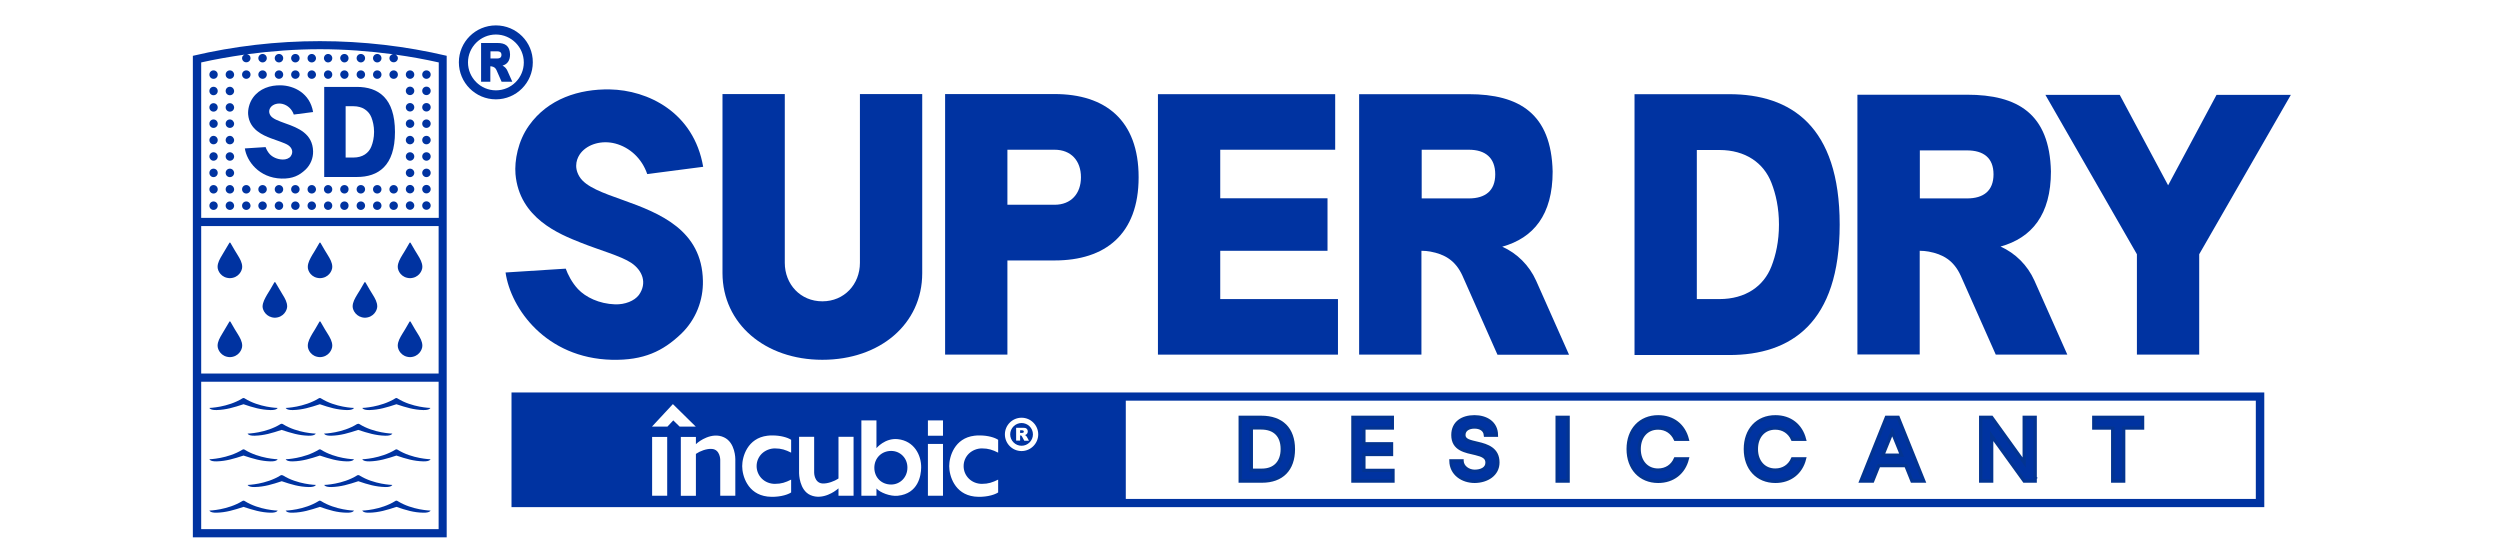 <?xml version="1.0" encoding="utf-8"?>
<!-- Generator: Adobe Illustrator 26.5.0, SVG Export Plug-In . SVG Version: 6.00 Build 0)  -->
<svg version="1.1" id="图层_1" xmlns="http://www.w3.org/2000/svg" xmlns:xlink="http://www.w3.org/1999/xlink" x="0px" y="0px"
	 viewBox="0 0 189 42" style="enable-background:new 0 0 189 42;" xml:space="preserve">
<style type="text/css">
	.st0{fill:#0033A1;}
	.st1{fill:#0033A1;stroke:#033491;stroke-width:0.25;stroke-miterlimit:10;}
</style>
<g>
	<g>
		<path class="st0" d="M16.37,38.76c0.73-0.02,1.31-0.2,2.04-0.44c0.73,0.24,1.31,0.42,2.04,0.44c0.49,0.01,0.54-0.16,0.54-0.16
			s-1.39-0.03-2.49-0.72c-0.05-0.04-0.12-0.04-0.18,0c-1.1,0.68-2.49,0.72-2.49,0.72S15.88,38.77,16.37,38.76"/>
		<path class="st0" d="M29.88,37.88c-1.11,0.69-2.49,0.72-2.49,0.72s0.05,0.18,0.54,0.16c0.73-0.02,1.31-0.2,2.04-0.44
			c0.73,0.25,1.31,0.43,2.04,0.44c0.49,0.01,0.54-0.16,0.54-0.16s-1.39-0.03-2.49-0.72C30,37.84,29.93,37.84,29.88,37.88"/>
		<path class="st0" d="M24.09,37.88c-1.11,0.69-2.49,0.72-2.49,0.72s0.05,0.18,0.54,0.16c0.73-0.02,1.31-0.2,2.04-0.44
			c0.73,0.25,1.3,0.43,2.04,0.44c0.49,0.01,0.54-0.16,0.54-0.16s-1.39-0.03-2.49-0.72C24.21,37.84,24.14,37.84,24.09,37.88"/>
		<path class="st0" d="M29.66,36.66c0,0-1.39-0.03-2.49-0.72c-0.05-0.03-0.12-0.03-0.17,0c-1.11,0.69-2.49,0.72-2.49,0.72
			s0.05,0.17,0.54,0.16c0.73-0.02,1.31-0.2,2.04-0.44c0.73,0.25,1.31,0.42,2.04,0.44C29.61,36.83,29.66,36.66,29.66,36.66"/>
		<path class="st0" d="M21.21,35.94c-1.11,0.69-2.49,0.72-2.49,0.72s0.05,0.17,0.54,0.16c0.74-0.02,1.31-0.2,2.04-0.44
			c0.73,0.25,1.3,0.42,2.04,0.44c0.49,0.01,0.54-0.16,0.54-0.16s-1.39-0.03-2.49-0.72C21.33,35.91,21.26,35.91,21.21,35.94"/>
		<path class="st0" d="M16.14,11.51c-0.17,0-0.31,0.14-0.31,0.32c0,0.17,0.14,0.32,0.31,0.32c0.18,0,0.32-0.14,0.32-0.32
			C16.46,11.65,16.32,11.51,16.14,11.51"/>
		<path class="st0" d="M17.38,11.51c-0.18,0-0.32,0.14-0.32,0.32c0,0.17,0.14,0.32,0.32,0.32c0.18,0,0.32-0.14,0.32-0.32
			C17.69,11.65,17.55,11.51,17.38,11.51"/>
		<path class="st0" d="M31,12.15c0.17,0,0.32-0.14,0.32-0.32c0-0.18-0.15-0.32-0.32-0.32c-0.18,0-0.32,0.14-0.32,0.32
			C30.68,12,30.82,12.15,31,12.15"/>
		<path class="st0" d="M32.24,12.15c0.17,0,0.32-0.14,0.32-0.32c0-0.18-0.14-0.32-0.32-0.32c-0.18,0-0.32,0.14-0.32,0.32
			C31.92,12,32.06,12.15,32.24,12.15"/>
		<path class="st0" d="M16.14,10.27c-0.17,0-0.31,0.15-0.31,0.32c0,0.18,0.14,0.32,0.31,0.32c0.18,0,0.32-0.14,0.32-0.32
			C16.46,10.42,16.32,10.27,16.14,10.27"/>
		<path class="st0" d="M17.38,10.27c-0.18,0-0.32,0.15-0.32,0.32c0,0.18,0.14,0.32,0.32,0.32c0.18,0,0.32-0.14,0.32-0.32
			C17.69,10.42,17.55,10.27,17.38,10.27"/>
		<path class="st0" d="M31,10.91c0.17,0,0.32-0.14,0.32-0.32c0-0.17-0.15-0.32-0.32-0.32c-0.18,0-0.32,0.14-0.32,0.32
			C30.68,10.77,30.82,10.91,31,10.91"/>
		<path class="st0" d="M32.24,10.91c0.17,0,0.32-0.14,0.32-0.32c0-0.17-0.14-0.32-0.32-0.32c-0.18,0-0.32,0.14-0.32,0.32
			C31.92,10.77,32.06,10.91,32.24,10.91"/>
		<path class="st0" d="M16.14,9.03c-0.17,0-0.31,0.14-0.31,0.32c0,0.18,0.14,0.32,0.31,0.32c0.18,0,0.32-0.14,0.32-0.32
			C16.46,9.18,16.32,9.03,16.14,9.03"/>
		<path class="st0" d="M17.38,9.03c-0.18,0-0.32,0.14-0.32,0.32c0,0.18,0.14,0.32,0.32,0.32c0.18,0,0.32-0.14,0.32-0.32
			C17.69,9.18,17.55,9.03,17.38,9.03"/>
		<path class="st0" d="M31,9.67c0.17,0,0.32-0.14,0.32-0.32c0-0.17-0.15-0.32-0.32-0.32c-0.18,0-0.32,0.14-0.32,0.32
			C30.68,9.53,30.82,9.67,31,9.67"/>
		<path class="st0" d="M32.24,9.67c0.17,0,0.32-0.14,0.32-0.32c0-0.17-0.14-0.32-0.32-0.32c-0.18,0-0.32,0.14-0.32,0.32
			C31.92,9.53,32.06,9.67,32.24,9.67"/>
		<path class="st0" d="M16.14,7.8c-0.17,0-0.31,0.14-0.31,0.32c0,0.18,0.14,0.32,0.31,0.32c0.18,0,0.32-0.14,0.32-0.32
			C16.46,7.94,16.32,7.8,16.14,7.8"/>
		<path class="st0" d="M17.38,7.8c-0.18,0-0.32,0.14-0.32,0.32c0,0.18,0.14,0.32,0.32,0.32c0.18,0,0.32-0.14,0.32-0.32
			C17.69,7.94,17.55,7.8,17.38,7.8"/>
		<path class="st0" d="M31,8.43c0.17,0,0.32-0.14,0.32-0.32c0-0.18-0.15-0.32-0.32-0.32c-0.18,0-0.32,0.14-0.32,0.32
			C30.68,8.29,30.82,8.43,31,8.43"/>
		<path class="st0" d="M32.24,8.43c0.17,0,0.32-0.14,0.32-0.32c0-0.18-0.14-0.32-0.32-0.32c-0.18,0-0.32,0.14-0.32,0.32
			C31.92,8.29,32.06,8.43,32.24,8.43"/>
		<path class="st0" d="M16.14,6.56c-0.17,0-0.31,0.14-0.31,0.32c0,0.18,0.14,0.32,0.31,0.32c0.18,0,0.32-0.14,0.32-0.32
			C16.46,6.7,16.32,6.56,16.14,6.56"/>
		<path class="st0" d="M17.38,6.56c-0.18,0-0.32,0.14-0.32,0.32c0,0.18,0.14,0.32,0.32,0.32c0.18,0,0.32-0.14,0.32-0.32
			C17.69,6.7,17.55,6.56,17.38,6.56"/>
		<path class="st0" d="M31,7.19c0.17,0,0.32-0.14,0.32-0.32c0-0.18-0.15-0.32-0.32-0.32c-0.18,0-0.32,0.14-0.32,0.32
			C30.68,7.05,30.82,7.19,31,7.19"/>
		<path class="st0" d="M32.24,7.19c0.17,0,0.32-0.14,0.32-0.32c0-0.18-0.14-0.32-0.32-0.32c-0.18,0-0.32,0.14-0.32,0.32
			C31.92,7.05,32.06,7.19,32.24,7.19"/>
		<path class="st0" d="M16.14,5.32c-0.17,0-0.31,0.14-0.31,0.32c0,0.18,0.14,0.32,0.31,0.32c0.18,0,0.32-0.14,0.32-0.32
			C16.46,5.46,16.32,5.32,16.14,5.32"/>
		<path class="st0" d="M17.38,5.32c-0.18,0-0.32,0.14-0.32,0.32c0,0.18,0.14,0.32,0.32,0.32c0.18,0,0.32-0.14,0.32-0.32
			C17.69,5.46,17.55,5.32,17.38,5.32"/>
		<path class="st0" d="M18.62,5.96c0.17,0,0.32-0.14,0.32-0.32c0-0.18-0.14-0.32-0.32-0.32c-0.18,0-0.32,0.14-0.32,0.32
			C18.3,5.81,18.44,5.96,18.62,5.96"/>
		<path class="st0" d="M19.85,5.96c0.17,0,0.32-0.14,0.32-0.32c0-0.18-0.14-0.32-0.32-0.32c-0.17,0-0.32,0.14-0.32,0.32
			C19.53,5.81,19.68,5.96,19.85,5.96"/>
		<path class="st0" d="M21.09,5.96c0.18,0,0.32-0.14,0.32-0.32c0-0.18-0.14-0.32-0.32-0.32c-0.17,0-0.32,0.14-0.32,0.32
			C20.77,5.81,20.91,5.96,21.09,5.96"/>
		<path class="st0" d="M22.33,5.96c0.17,0,0.32-0.14,0.32-0.32c0-0.18-0.14-0.32-0.32-0.32c-0.18,0-0.32,0.14-0.32,0.32
			C22.01,5.81,22.15,5.96,22.33,5.96"/>
		<path class="st0" d="M23.57,5.32c-0.18,0-0.32,0.14-0.32,0.32c0,0.18,0.14,0.32,0.32,0.32c0.17,0,0.32-0.14,0.32-0.32
			C23.88,5.46,23.74,5.32,23.57,5.32"/>
		<path class="st0" d="M24.8,5.96c0.18,0,0.32-0.14,0.32-0.32c0-0.18-0.14-0.32-0.32-0.32c-0.17,0-0.31,0.14-0.31,0.32
			C24.49,5.81,24.63,5.96,24.8,5.96"/>
		<path class="st0" d="M26.04,5.96c0.17,0,0.31-0.14,0.31-0.32c0-0.18-0.14-0.32-0.31-0.32c-0.18,0-0.32,0.14-0.32,0.32
			C25.73,5.81,25.87,5.96,26.04,5.96"/>
		<path class="st0" d="M27.28,5.96c0.17,0,0.32-0.14,0.32-0.32c0-0.18-0.14-0.32-0.32-0.32c-0.18,0-0.32,0.14-0.32,0.32
			C26.96,5.81,27.11,5.96,27.28,5.96"/>
		<path class="st0" d="M28.52,5.96c0.17,0,0.32-0.14,0.32-0.32c0-0.18-0.14-0.32-0.32-0.32c-0.18,0-0.32,0.14-0.32,0.32
			C28.2,5.81,28.34,5.96,28.52,5.96"/>
		<path class="st0" d="M29.76,5.32c-0.17,0-0.32,0.14-0.32,0.32c0,0.18,0.14,0.32,0.32,0.32c0.18,0,0.32-0.14,0.32-0.32
			C30.08,5.46,29.94,5.32,29.76,5.32"/>
		<path class="st0" d="M31,5.96c0.17,0,0.32-0.14,0.32-0.32c0-0.18-0.15-0.32-0.32-0.32c-0.18,0-0.32,0.14-0.32,0.32
			C30.68,5.81,30.82,5.96,31,5.96"/>
		<path class="st0" d="M32.24,5.96c0.17,0,0.32-0.14,0.32-0.32c0-0.18-0.14-0.32-0.32-0.32c-0.18,0-0.32,0.14-0.32,0.32
			C31.92,5.81,32.06,5.96,32.24,5.96"/>
		<path class="st0" d="M19.85,4.72c0.17,0,0.32-0.14,0.32-0.32c0-0.18-0.14-0.32-0.32-0.32c-0.17,0-0.32,0.14-0.32,0.32
			C19.53,4.57,19.68,4.72,19.85,4.72"/>
		<path class="st0" d="M21.09,4.72c0.18,0,0.32-0.14,0.32-0.32c0-0.18-0.14-0.32-0.32-0.32c-0.17,0-0.32,0.14-0.32,0.32
			C20.77,4.57,20.91,4.72,21.09,4.72"/>
		<path class="st0" d="M22.33,4.72c0.17,0,0.32-0.14,0.32-0.32c0-0.18-0.14-0.32-0.32-0.32c-0.18,0-0.32,0.14-0.32,0.32
			C22.01,4.57,22.15,4.72,22.33,4.72"/>
		<path class="st0" d="M23.57,4.08c-0.18,0-0.32,0.14-0.32,0.32c0,0.18,0.14,0.32,0.32,0.32c0.17,0,0.32-0.14,0.32-0.32
			C23.88,4.22,23.74,4.08,23.57,4.08"/>
		<path class="st0" d="M24.8,4.72c0.18,0,0.32-0.14,0.32-0.32c0-0.18-0.14-0.32-0.32-0.32c-0.17,0-0.31,0.14-0.31,0.32
			C24.49,4.57,24.63,4.72,24.8,4.72"/>
		<path class="st0" d="M26.04,4.72c0.17,0,0.31-0.14,0.31-0.32c0-0.18-0.14-0.32-0.31-0.32c-0.18,0-0.32,0.14-0.32,0.32
			C25.73,4.57,25.87,4.72,26.04,4.72"/>
		<path class="st0" d="M27.28,4.72c0.17,0,0.32-0.14,0.32-0.32c0-0.18-0.14-0.32-0.32-0.32c-0.18,0-0.32,0.14-0.32,0.32
			C26.96,4.57,27.11,4.72,27.28,4.72"/>
		<path class="st0" d="M28.52,4.72c0.17,0,0.32-0.14,0.32-0.32c0-0.18-0.14-0.32-0.32-0.32c-0.18,0-0.32,0.14-0.32,0.32
			C28.2,4.57,28.34,4.72,28.52,4.72"/>
		<path class="st0" d="M16.37,31c0.73-0.02,1.31-0.2,2.04-0.44c0.73,0.25,1.31,0.42,2.04,0.44c0.49,0.01,0.54-0.16,0.54-0.16
			s-1.39-0.03-2.49-0.72c-0.05-0.04-0.12-0.04-0.18,0c-1.1,0.68-2.49,0.72-2.49,0.72S15.88,31.01,16.37,31"/>
		<path class="st0" d="M27.93,31c0.73-0.02,1.31-0.2,2.04-0.44C30.69,30.8,31.27,30.98,32,31c0.49,0.01,0.54-0.16,0.54-0.16
			s-1.39-0.03-2.49-0.72c-0.05-0.04-0.12-0.04-0.17,0c-1.11,0.68-2.49,0.72-2.49,0.72S27.44,31.01,27.93,31"/>
		<path class="st0" d="M22.14,31c0.73-0.02,1.31-0.2,2.04-0.44c0.73,0.25,1.3,0.42,2.04,0.44c0.49,0.01,0.54-0.16,0.54-0.16
			s-1.39-0.03-2.49-0.72c-0.05-0.04-0.12-0.04-0.18,0c-1.11,0.68-2.49,0.72-2.49,0.72S21.65,31.01,22.14,31"/>
		<path class="st0" d="M16.37,34.88c0.73-0.02,1.31-0.2,2.04-0.44c0.73,0.24,1.31,0.42,2.04,0.44c0.49,0.01,0.54-0.16,0.54-0.16
			S19.6,34.68,18.5,34c-0.05-0.04-0.12-0.04-0.18,0c-1.1,0.68-2.49,0.72-2.49,0.72S15.88,34.89,16.37,34.88"/>
		<path class="st0" d="M29.88,34c-1.11,0.68-2.49,0.72-2.49,0.72s0.05,0.17,0.54,0.16c0.73-0.02,1.31-0.2,2.04-0.44
			c0.73,0.25,1.31,0.42,2.04,0.44c0.49,0.01,0.54-0.16,0.54-0.16s-1.39-0.03-2.49-0.72C30,33.96,29.93,33.96,29.88,34"/>
		<path class="st0" d="M24.18,34.44c0.73,0.24,1.3,0.42,2.04,0.44c0.49,0.01,0.54-0.16,0.54-0.16s-1.39-0.03-2.49-0.72
			c-0.05-0.04-0.12-0.04-0.18,0c-1.11,0.68-2.49,0.72-2.49,0.72s0.05,0.17,0.54,0.16C22.87,34.86,23.45,34.68,24.18,34.44"/>
		<path class="st0" d="M25.04,32.94c0.73-0.02,1.31-0.2,2.04-0.44c0.73,0.24,1.31,0.42,2.04,0.44c0.49,0.01,0.54-0.16,0.54-0.16
			s-1.39-0.03-2.49-0.72c-0.05-0.03-0.12-0.03-0.18,0c-1.1,0.69-2.49,0.72-2.49,0.72S24.55,32.95,25.04,32.94"/>
		<path class="st0" d="M19.25,32.94c0.73-0.02,1.31-0.2,2.04-0.44c0.73,0.24,1.3,0.42,2.04,0.44c0.49,0.01,0.54-0.16,0.54-0.16
			s-1.39-0.03-2.49-0.72c-0.05-0.03-0.12-0.03-0.17,0c-1.11,0.69-2.49,0.72-2.49,0.72S18.76,32.95,19.25,32.94"/>
		<path class="st0" d="M17.38,27L17.38,27L17.38,27c0.65-0.02,0.93-0.56,0.93-0.86c0-0.33-0.17-0.62-0.35-0.91
			c-0.03-0.05-0.36-0.57-0.54-0.91c-0.02-0.03-0.07-0.03-0.08,0c-0.19,0.34-0.52,0.86-0.54,0.91c-0.18,0.3-0.35,0.59-0.35,0.91
			C16.45,26.44,16.72,26.98,17.38,27"/>
		<path class="st0" d="M31,27L31,27L31,27c0.65-0.02,0.93-0.56,0.93-0.86c0-0.33-0.17-0.62-0.35-0.91
			c-0.03-0.05-0.36-0.57-0.54-0.91c-0.02-0.03-0.06-0.03-0.08,0c-0.18,0.34-0.51,0.86-0.54,0.91c-0.18,0.3-0.35,0.59-0.35,0.91
			C30.07,26.44,30.34,26.98,31,27"/>
		<path class="st0" d="M24.19,27L24.19,27L24.19,27c0.65-0.02,0.93-0.56,0.93-0.86c0-0.33-0.17-0.62-0.35-0.91
			c-0.03-0.05-0.36-0.57-0.54-0.91c-0.02-0.03-0.06-0.03-0.08,0c-0.18,0.34-0.51,0.86-0.54,0.91c-0.17,0.3-0.34,0.59-0.34,0.91
			C23.26,26.44,23.53,26.98,24.19,27"/>
		<path class="st0" d="M17.38,21.03L17.38,21.03L17.38,21.03c0.65-0.02,0.93-0.55,0.93-0.85c0-0.33-0.17-0.62-0.35-0.91
			c-0.03-0.05-0.36-0.58-0.54-0.91c-0.02-0.03-0.07-0.03-0.08,0c-0.19,0.34-0.52,0.86-0.54,0.91c-0.18,0.3-0.35,0.59-0.35,0.91
			C16.45,20.48,16.72,21.01,17.38,21.03"/>
		<path class="st0" d="M31,21.03L31,21.03L31,21.03c0.65-0.02,0.93-0.55,0.93-0.85c0-0.33-0.17-0.62-0.35-0.91
			c-0.03-0.05-0.36-0.58-0.54-0.91c-0.02-0.03-0.06-0.03-0.08,0c-0.18,0.34-0.51,0.86-0.54,0.91c-0.18,0.3-0.35,0.59-0.35,0.91
			C30.07,20.48,30.34,21.01,31,21.03"/>
		<path class="st0" d="M24.19,21.03L24.19,21.03L24.19,21.03c0.65-0.02,0.93-0.55,0.93-0.85c0-0.33-0.17-0.62-0.35-0.91
			c-0.03-0.05-0.36-0.58-0.54-0.91c-0.02-0.03-0.06-0.03-0.08,0c-0.18,0.34-0.51,0.86-0.54,0.91c-0.17,0.3-0.34,0.59-0.34,0.91
			C23.26,20.48,23.53,21.01,24.19,21.03"/>
		<path class="st0" d="M16.14,15.23c-0.17,0-0.31,0.14-0.31,0.32c0,0.18,0.14,0.32,0.31,0.32c0.18,0,0.32-0.14,0.32-0.32
			C16.46,15.37,16.32,15.23,16.14,15.23"/>
		<path class="st0" d="M17.38,15.23c-0.18,0-0.32,0.14-0.32,0.32c0,0.18,0.14,0.32,0.32,0.32c0.18,0,0.32-0.14,0.32-0.32
			C17.69,15.37,17.55,15.23,17.38,15.23"/>
		<path class="st0" d="M18.62,15.23c-0.18,0-0.32,0.14-0.32,0.32c0,0.18,0.14,0.32,0.32,0.32c0.17,0,0.32-0.14,0.32-0.32
			C18.93,15.37,18.79,15.23,18.62,15.23"/>
		<path class="st0" d="M19.85,15.23c-0.17,0-0.32,0.14-0.32,0.32c0,0.18,0.14,0.32,0.32,0.32c0.17,0,0.32-0.14,0.32-0.32
			C20.17,15.37,20.03,15.23,19.85,15.23"/>
		<path class="st0" d="M21.09,15.23c-0.17,0-0.32,0.14-0.32,0.32c0,0.18,0.14,0.32,0.32,0.32c0.18,0,0.32-0.14,0.32-0.32
			C21.41,15.37,21.27,15.23,21.09,15.23"/>
		<path class="st0" d="M22.33,15.23c-0.18,0-0.32,0.14-0.32,0.32c0,0.18,0.14,0.32,0.32,0.32c0.17,0,0.32-0.14,0.32-0.32
			C22.65,15.37,22.5,15.23,22.33,15.23"/>
		<path class="st0" d="M23.57,15.23c-0.18,0-0.32,0.14-0.32,0.32c0,0.18,0.14,0.32,0.32,0.32c0.17,0,0.32-0.14,0.32-0.32
			C23.88,15.37,23.74,15.23,23.57,15.23"/>
		<path class="st0" d="M24.8,15.23c-0.17,0-0.31,0.14-0.31,0.32c0,0.18,0.14,0.32,0.31,0.32c0.18,0,0.32-0.14,0.32-0.32
			C25.12,15.37,24.98,15.23,24.8,15.23"/>
		<path class="st0" d="M26.04,15.23c-0.18,0-0.32,0.14-0.32,0.32c0,0.18,0.14,0.32,0.32,0.32c0.17,0,0.31-0.14,0.31-0.32
			C26.36,15.37,26.22,15.23,26.04,15.23"/>
		<path class="st0" d="M27.28,15.23c-0.18,0-0.32,0.14-0.32,0.32c0,0.18,0.14,0.32,0.32,0.32c0.17,0,0.32-0.14,0.32-0.32
			C27.6,15.37,27.46,15.23,27.28,15.23"/>
		<path class="st0" d="M28.52,15.23c-0.18,0-0.32,0.14-0.32,0.32c0,0.18,0.14,0.32,0.32,0.32c0.17,0,0.32-0.14,0.32-0.32
			C28.84,15.37,28.7,15.23,28.52,15.23"/>
		<path class="st0" d="M29.76,15.23c-0.17,0-0.32,0.14-0.32,0.32c0,0.18,0.14,0.32,0.32,0.32c0.18,0,0.32-0.14,0.32-0.32
			C30.08,15.37,29.94,15.23,29.76,15.23"/>
		<path class="st0" d="M31,15.86c0.17,0,0.32-0.14,0.32-0.32c0-0.17-0.15-0.32-0.32-0.32c-0.18,0-0.32,0.14-0.32,0.32
			C30.68,15.72,30.82,15.86,31,15.86"/>
		<path class="st0" d="M32.24,15.86c0.17,0,0.32-0.14,0.32-0.32c0-0.17-0.14-0.32-0.32-0.32c-0.18,0-0.32,0.14-0.32,0.32
			C31.92,15.72,32.06,15.86,32.24,15.86"/>
		<path class="st0" d="M16.14,13.99c-0.17,0-0.31,0.14-0.31,0.32c0,0.18,0.14,0.32,0.31,0.32c0.18,0,0.32-0.14,0.32-0.32
			C16.46,14.13,16.32,13.99,16.14,13.99"/>
		<path class="st0" d="M17.38,13.99c-0.18,0-0.32,0.14-0.32,0.32c0,0.18,0.14,0.32,0.32,0.32c0.18,0,0.32-0.14,0.32-0.32
			C17.69,14.13,17.55,13.99,17.38,13.99"/>
		<path class="st0" d="M18.62,13.99c-0.18,0-0.32,0.14-0.32,0.32c0,0.18,0.14,0.32,0.32,0.32c0.17,0,0.32-0.14,0.32-0.32
			C18.93,14.13,18.79,13.99,18.62,13.99"/>
		<path class="st0" d="M19.85,13.99c-0.17,0-0.32,0.14-0.32,0.32c0,0.18,0.14,0.32,0.32,0.32c0.17,0,0.32-0.14,0.32-0.32
			C20.17,14.13,20.03,13.99,19.85,13.99"/>
		<path class="st0" d="M21.09,13.99c-0.17,0-0.32,0.14-0.32,0.32c0,0.18,0.14,0.32,0.32,0.32c0.18,0,0.32-0.14,0.32-0.32
			C21.41,14.13,21.27,13.99,21.09,13.99"/>
		<path class="st0" d="M22.33,13.99c-0.18,0-0.32,0.14-0.32,0.32c0,0.18,0.14,0.32,0.32,0.32c0.17,0,0.32-0.14,0.32-0.32
			C22.65,14.13,22.5,13.99,22.33,13.99"/>
		<path class="st0" d="M23.57,13.99c-0.18,0-0.32,0.14-0.32,0.32c0,0.18,0.14,0.32,0.32,0.32c0.17,0,0.32-0.14,0.32-0.32
			C23.88,14.13,23.74,13.99,23.57,13.99"/>
		<path class="st0" d="M24.8,13.99c-0.17,0-0.31,0.14-0.31,0.32c0,0.18,0.14,0.32,0.31,0.32c0.18,0,0.32-0.14,0.32-0.32
			C25.12,14.13,24.98,13.99,24.8,13.99"/>
		<path class="st0" d="M26.04,13.99c-0.18,0-0.32,0.14-0.32,0.32c0,0.18,0.14,0.32,0.32,0.32c0.17,0,0.31-0.14,0.31-0.32
			C26.36,14.13,26.22,13.99,26.04,13.99"/>
		<path class="st0" d="M27.28,13.99c-0.18,0-0.32,0.14-0.32,0.32c0,0.18,0.14,0.32,0.32,0.32c0.17,0,0.32-0.14,0.32-0.32
			C27.6,14.13,27.46,13.99,27.28,13.99"/>
		<path class="st0" d="M28.52,13.99c-0.18,0-0.32,0.14-0.32,0.32c0,0.18,0.14,0.32,0.32,0.32c0.17,0,0.32-0.14,0.32-0.32
			C28.84,14.13,28.7,13.99,28.52,13.99"/>
		<path class="st0" d="M29.76,13.99c-0.17,0-0.32,0.14-0.32,0.32c0,0.18,0.14,0.32,0.32,0.32c0.18,0,0.32-0.14,0.32-0.32
			C30.08,14.13,29.94,13.99,29.76,13.99"/>
		<path class="st0" d="M31,14.62c0.17,0,0.32-0.14,0.32-0.32c0-0.18-0.15-0.32-0.32-0.32c-0.18,0-0.32,0.14-0.32,0.32
			C30.68,14.48,30.82,14.62,31,14.62"/>
		<path class="st0" d="M32.24,14.62c0.17,0,0.32-0.14,0.32-0.32c0-0.18-0.14-0.32-0.32-0.32c-0.18,0-0.32,0.14-0.32,0.32
			C31.92,14.48,32.06,14.62,32.24,14.62"/>
		<path class="st0" d="M16.14,12.75c-0.17,0-0.31,0.14-0.31,0.32c0,0.18,0.14,0.32,0.31,0.32c0.18,0,0.32-0.14,0.32-0.32
			C16.46,12.89,16.32,12.75,16.14,12.75"/>
		<path class="st0" d="M17.38,12.75c-0.18,0-0.32,0.14-0.32,0.32c0,0.18,0.14,0.32,0.32,0.32c0.18,0,0.32-0.14,0.32-0.32
			C17.69,12.89,17.55,12.75,17.38,12.75"/>
		<path class="st0" d="M31,13.39c0.17,0,0.32-0.14,0.32-0.32c0-0.18-0.15-0.32-0.32-0.32c-0.18,0-0.32,0.14-0.32,0.32
			C30.68,13.24,30.82,13.39,31,13.39"/>
		<path class="st0" d="M32.24,13.39c0.17,0,0.32-0.14,0.32-0.32c0-0.18-0.14-0.32-0.32-0.32c-0.18,0-0.32,0.14-0.32,0.32
			C31.92,13.24,32.06,13.39,32.24,13.39"/>
		<path class="st0" d="M26.98,6.57h-2.47v6.81h1.62h0.85c1.61,0,2.88-0.83,2.88-3.4C29.86,7.4,28.59,6.57,26.98,6.57 M28.08,11.06
			c-0.2,0.52-0.67,0.85-1.36,0.85h-0.59V8.03h0.59c0.68,0,1.16,0.34,1.36,0.85c0.11,0.29,0.2,0.65,0.2,1.09
			C28.28,10.41,28.19,10.78,28.08,11.06"/>
		<path class="st0" d="M21.58,9.33c-0.52-0.19-0.98-0.35-1.14-0.61c-0.17-0.27-0.06-0.51,0.03-0.62c0.19-0.23,0.55-0.33,0.9-0.24
			c0.38,0.1,0.7,0.39,0.84,0.8l1.46-0.19c-0.24-1.43-1.45-2-2.44-2.02c-0.8-0.02-1.61,0.24-2.11,0.94
			c-0.29,0.41-0.39,0.92-0.36,1.27c0.1,1.15,1.14,1.57,1.71,1.79c0.47,0.18,1.05,0.35,1.31,0.52c0.3,0.2,0.42,0.53,0.2,0.84
			c-0.11,0.16-0.36,0.26-0.61,0.25c-0.42-0.01-0.77-0.19-0.97-0.4c-0.16-0.17-0.27-0.39-0.32-0.54c-0.49,0.03-1.13,0.07-1.57,0.1
			c0.14,0.95,1.06,2.23,2.77,2.28c0.84,0.02,1.34-0.23,1.81-0.67c0.4-0.38,0.59-0.89,0.58-1.39C23.64,10.11,22.55,9.67,21.58,9.33"
			/>
		<path class="st0" d="M33.78,4.22c-3.09-0.73-6.34-1.11-9.6-1.11c-3.26,0-6.51,0.38-9.6,1.11v0.34v36.06h19.19V4.56V4.22z
			 M33.16,40H15.21V28.86h17.95V40z M33.16,28.24H15.21V17.09h17.95V28.24z M33.16,16.47H15.21V4.72c1.07-0.24,2.17-0.43,3.27-0.59
			c-0.1,0.05-0.18,0.14-0.18,0.26c0,0.18,0.14,0.32,0.32,0.32c0.18,0,0.32-0.14,0.32-0.32c0-0.15-0.11-0.26-0.26-0.29
			c1.82-0.24,3.66-0.38,5.51-0.38c1.85,0,3.69,0.14,5.51,0.38c-0.14,0.03-0.26,0.14-0.26,0.29c0,0.18,0.14,0.32,0.32,0.32
			c0.18,0,0.32-0.14,0.32-0.32c0-0.12-0.08-0.21-0.18-0.26c1.1,0.15,2.2,0.35,3.27,0.59V16.47z"/>
		<path class="st0" d="M20.78,24.02L20.78,24.02L20.78,24.02c0.65-0.02,0.93-0.56,0.93-0.85c0-0.33-0.17-0.62-0.35-0.91
			c-0.03-0.05-0.35-0.58-0.54-0.91c-0.02-0.03-0.06-0.03-0.08,0c-0.18,0.34-0.51,0.86-0.54,0.91c-0.17,0.3-0.34,0.59-0.35,0.91
			C19.85,23.46,20.13,24,20.78,24.02"/>
		<path class="st0" d="M27.59,24.02L27.59,24.02L27.59,24.02c0.65-0.02,0.93-0.56,0.93-0.85c0-0.33-0.17-0.62-0.35-0.91
			c-0.03-0.05-0.36-0.58-0.54-0.91c-0.02-0.03-0.06-0.03-0.08,0c-0.18,0.34-0.51,0.86-0.54,0.91c-0.18,0.3-0.35,0.59-0.35,0.91
			C26.66,23.46,26.94,24,27.59,24.02"/>
		<g>
			<path class="st0" d="M37.49,1.92c-1.55,0-2.8,1.25-2.8,2.79c0,1.54,1.25,2.8,2.8,2.8c1.54,0,2.79-1.25,2.79-2.8
				C40.29,3.17,39.04,1.92,37.49,1.92 M37.49,6.83c-1.16,0-2.11-0.95-2.11-2.11c0-1.16,0.95-2.11,2.11-2.11
				c1.16,0,2.11,0.95,2.11,2.11C39.6,5.88,38.66,6.83,37.49,6.83"/>
			<path class="st0" d="M37.99,4.96c0.35-0.1,0.57-0.36,0.57-0.85c-0.02-0.65-0.38-0.86-0.95-0.86h-1.24v2.93h0.7V5.01
				c0.03,0,0.07,0,0.1,0.01c0.16,0.03,0.28,0.1,0.36,0.27l0.39,0.89h0.81l-0.37-0.83C38.29,5.18,38.15,5.04,37.99,4.96 M37.61,4.42
				h-0.53V3.88h0.53c0.18,0,0.3,0.08,0.3,0.27C37.91,4.34,37.79,4.42,37.61,4.42"/>
		</g>
	</g>
	<g>
		<g>
			<g>
				<path class="st0" d="M76.16,19.69h3.57c3.82,0,6.35-1.97,6.35-6.29c0-4.32-2.52-6.29-6.35-6.29h-8.28v19.7h4.71V19.69z
					 M76.16,11.32h3.57c1.24,0,1.99,0.83,1.99,2.08c0,1.24-0.75,2.08-1.99,2.08h-3.57V11.32z"/>
				<path class="st0" d="M62.17,27.2c4.37,0,7.55-2.72,7.55-6.54V7.11h-4.71v12.76c0,1.62-1.18,2.91-2.84,2.91
					c-1.66,0-2.84-1.29-2.84-2.91V7.11h-4.71v13.54C54.63,24.47,57.83,27.2,62.17,27.2"/>
				<path class="st0" d="M130.73,26.84c4.66,0,8.35-2.41,8.35-9.86c0-7.45-3.69-9.86-8.35-9.86h-7.16v19.72h4.71H130.73z
					 M128.28,11.34h1.71c1.97,0,3.35,0.98,3.93,2.48c0.33,0.84,0.57,1.89,0.57,3.16c0,1.27-0.24,2.32-0.57,3.16
					c-0.58,1.5-1.96,2.47-3.93,2.47h-1.71V11.34z"/>
				<polygon class="st0" points="92.25,26.81 101.15,26.81 101.15,22.61 92.25,22.61 92.25,18.96 100.36,18.96 100.36,14.99 
					92.25,14.99 92.25,11.32 100.94,11.32 100.94,7.12 92.25,7.12 88.14,7.12 87.54,7.12 87.54,26.81 88.14,26.81 				"/>
				<polygon class="st0" points="163.91,14.01 160.25,7.17 154.63,7.17 161.55,19.22 161.55,26.81 166.26,26.81 166.26,19.22 
					173.19,7.17 167.57,7.17 				"/>
				<path class="st0" d="M46.51,23.01c-1.23-0.04-2.24-0.55-2.81-1.15c-0.47-0.5-0.78-1.13-0.93-1.55
					c-1.43,0.09-3.27,0.21-4.55,0.29c0.39,2.74,3.06,6.47,8.02,6.6c2.44,0.06,3.89-0.67,5.23-1.94c1.16-1.1,1.7-2.59,1.67-4.03
					c-0.07-3.83-3.25-5.11-6.03-6.1c-1.52-0.54-2.83-1-3.3-1.77h0c-0.48-0.78-0.17-1.46,0.1-1.8c0.55-0.68,1.6-0.97,2.6-0.71
					c1.1,0.29,2.02,1.13,2.42,2.31l4.23-0.55c-0.71-4.13-4.19-5.8-7.06-5.85c-2.31-0.04-4.66,0.7-6.1,2.72
					c-0.85,1.18-1.11,2.67-1.03,3.68c0.29,3.34,3.31,4.54,4.95,5.19c1.35,0.54,3.04,1.01,3.8,1.52c0.86,0.58,1.22,1.53,0.58,2.43
					C47.96,22.75,47.25,23.03,46.51,23.01"/>
				<path class="st0" d="M145.14,18.96c0.22,0,0.45,0.02,0.67,0.06c1.07,0.2,1.89,0.66,2.42,1.82l2.65,5.97h5.41l-2.49-5.6
					c-0.52-1.16-1.44-2.07-2.56-2.57c2.36-0.66,3.81-2.4,3.81-5.68c-0.1-4.37-2.52-5.8-6.35-5.8h-8.28v19.64h4.71V18.96z
					 M145.14,11.37h3.57c1.24,0,2,0.56,2,1.81c0,1.24-0.75,1.82-2,1.82h-3.57V11.37z"/>
				<path class="st0" d="M107.48,18.96c0.22,0,0.45,0.02,0.66,0.06c1.07,0.2,1.89,0.66,2.42,1.82l2.65,5.98h5.41l-2.49-5.6
					c-0.52-1.16-1.44-2.07-2.56-2.57c2.36-0.66,3.81-2.4,3.81-5.68c-0.1-4.37-2.52-5.85-6.35-5.85h-8.28v19.69h4.71V18.96z
					 M107.48,11.32h3.57c1.24,0,1.99,0.61,1.99,1.86c0,1.24-0.75,1.82-1.99,1.82h-3.57V11.32z"/>
			</g>
			<g>
				<path class="st0" d="M77.25,32.53h-0.13v0.2h0.13c0.01,0,0.04,0,0.08-0.01c0.02,0,0.04-0.01,0.05-0.03
					c0.01-0.02,0.02-0.04,0.02-0.06c0-0.03-0.01-0.06-0.03-0.07C77.34,32.54,77.31,32.53,77.25,32.53z"/>
				<path class="st0" d="M77.23,31.98c-0.47,0-0.86,0.39-0.86,0.86c0,0.47,0.39,0.86,0.86,0.86c0.47,0,0.86-0.39,0.86-0.86
					C78.09,32.36,77.7,31.98,77.23,31.98z M77.43,33.31l-0.16-0.3c-0.02-0.04-0.04-0.06-0.05-0.07c-0.02-0.02-0.05-0.02-0.07-0.02
					h-0.03v0.39h-0.3v-0.97h0.5c0.09,0,0.16,0.01,0.21,0.02c0.05,0.02,0.09,0.05,0.12,0.09c0.03,0.04,0.05,0.1,0.05,0.16
					c0,0.05-0.01,0.1-0.03,0.14c-0.02,0.04-0.05,0.07-0.09,0.1c-0.03,0.02-0.06,0.03-0.11,0.04c0.04,0.01,0.06,0.02,0.08,0.04
					c0.01,0.01,0.03,0.03,0.05,0.05c0.02,0.03,0.04,0.05,0.04,0.06l0.15,0.28H77.43z"/>
				<path class="st0" d="M67.37,34.09c-0.73,0-1.27,0.55-1.27,1.27c0,0.74,0.54,1.27,1.27,1.27c0.69,0,1.23-0.56,1.23-1.27
					C68.61,34.65,68.07,34.09,67.37,34.09z"/>
				<path class="st0" d="M38.67,29.67v8.67h132.51v-8.67H38.67z M50.44,37.48h-1.14v-4.45h1.14V37.48z M50.9,31.78l-0.44,0.47h-1.17
					l1.58-1.7l1.73,1.7h-1.22L50.9,31.78z M55.59,37.48h-1.14v-2.73c0-0.01-0.01-0.76-0.62-0.81c-0.41-0.04-0.94,0.18-1.18,0.35
					l-0.04,0.03v3.16h-1.14v-4.45h1.14v0.55l0.15-0.13c0.04-0.03,1.03-0.83,1.97-0.39c0.87,0.4,0.86,1.64,0.86,1.65V37.48z
					 M59.81,34.22c-0.42-0.21-0.74-0.32-1.22-0.32l-0.01,0c-0.37,0-0.73,0.15-0.99,0.4c-0.25,0.25-0.39,0.58-0.39,0.94
					c0,0.35,0.14,0.69,0.39,0.94c0.26,0.26,0.62,0.4,0.99,0.4h0.01c0.48,0,0.8-0.11,1.22-0.32v0.97c-0.33,0.22-1.06,0.39-1.79,0.31
					c-1.51-0.18-1.91-1.58-1.91-2.3c0-0.72,0.4-2.12,1.91-2.3c0.13-0.02,0.26-0.02,0.39-0.02c0.59,0,1.13,0.15,1.4,0.33V34.22z
					 M64.53,37.48h-1.14v-0.56l-0.15,0.12c-0.04,0.03-1.02,0.81-1.97,0.39c-0.85-0.37-0.86-1.64-0.86-1.65v-2.76h1.14v2.72
					c0,0.01,0.01,0.76,0.62,0.81c0.41,0.03,0.94-0.19,1.18-0.35l0.04-0.03v-3.15h1.14V37.48z M67.87,37.48
					c-0.56,0.06-1.34-0.24-1.61-0.55v0.55h-1.14v-5.7h1.14v2.1c0,0,0.64-0.78,1.61-0.68c1.24,0.13,1.79,1.21,1.77,2.16
					C69.63,35.94,69.43,37.32,67.87,37.48z M71.29,37.48h-1.14v-3.92h1.14V37.48z M71.29,32.94h-1.14v-1.16h1.14V32.94z
					 M75.46,34.22c-0.42-0.21-0.74-0.32-1.22-0.32l-0.01,0c-0.37,0-0.73,0.15-0.99,0.4c-0.25,0.25-0.39,0.58-0.39,0.94
					s0.14,0.69,0.39,0.94c0.26,0.26,0.62,0.4,0.99,0.4l0.01,0c0.48,0,0.79-0.11,1.22-0.32v0.97c-0.33,0.22-1.06,0.39-1.79,0.31
					c-1.51-0.18-1.91-1.58-1.91-2.3c0-0.72,0.4-2.12,1.91-2.3c0.13-0.02,0.26-0.02,0.4-0.02c0.62,0,1.14,0.16,1.39,0.33V34.22z
					 M77.23,34.1c-0.7,0-1.26-0.57-1.26-1.26c0-0.7,0.57-1.26,1.26-1.26c0.7,0,1.26,0.57,1.26,1.26
					C78.49,33.53,77.92,34.1,77.23,34.1z M170.54,37.72H85.11v-7.43h85.43V37.72z"/>
			</g>
		</g>
		<g>
			<path class="st1" d="M93.76,36.37v-4.82h1.59c1.55,0,2.43,0.87,2.43,2.41c0,1.53-0.87,2.41-2.37,2.41H93.76z M94.6,32.35v3.2h0.8
				c0.96,0,1.54-0.6,1.54-1.6c0-1.02-0.58-1.6-1.59-1.6H94.6z"/>
			<path class="st1" d="M103.11,32.35v1.2h2.09v0.81h-2.09v1.2h2.2v0.81h-3.03v-4.82h2.98v0.81H103.11z"/>
			<path class="st1" d="M110.53,34.85c0.02,0.46,0.48,0.78,0.96,0.78c0.48,0,0.93-0.2,0.93-0.65c0.01-0.42-0.35-0.57-0.85-0.69
				c-0.77-0.18-1.73-0.31-1.73-1.4c0-0.95,0.73-1.38,1.63-1.38c0.86,0,1.65,0.43,1.66,1.39h-0.83c-0.04-0.43-0.4-0.62-0.83-0.62
				c-0.44,0-0.8,0.2-0.8,0.6c0,0.43,0.46,0.5,1.04,0.64c0.74,0.17,1.53,0.44,1.53,1.44c0,0.91-0.82,1.42-1.75,1.43
				c-0.93,0-1.78-0.56-1.8-1.55H110.53z"/>
			<path class="st1" d="M117.72,36.37v-4.82h0.83v4.82H117.72z"/>
			<path class="st1" d="M125.35,32.36c-0.86,0-1.43,0.64-1.43,1.59c0,0.95,0.58,1.59,1.43,1.59c0.61,0,1.08-0.32,1.31-0.85h0.9
				c-0.26,1.04-1.08,1.7-2.2,1.7c-1.36,0-2.27-0.98-2.27-2.44c0-1.46,0.91-2.44,2.27-2.44c1.12,0,1.93,0.65,2.2,1.7h-0.9
				C126.42,32.69,125.96,32.36,125.35,32.36z"/>
			<path class="st1" d="M134.21,32.36c-0.86,0-1.43,0.64-1.43,1.59c0,0.95,0.58,1.59,1.43,1.59c0.61,0,1.08-0.32,1.31-0.85h0.9
				c-0.26,1.04-1.08,1.7-2.2,1.7c-1.36,0-2.27-0.98-2.27-2.44c0-1.46,0.91-2.44,2.27-2.44c1.12,0,1.93,0.65,2.2,1.7h-0.9
				C135.29,32.69,134.82,32.36,134.21,32.36z"/>
			<path class="st1" d="M142.61,31.55h0.89l1.94,4.82h-0.89l-0.47-1.17h-2.04l-0.47,1.17h-0.89L142.61,31.55z M143.76,34.41
				l-0.71-1.75l-0.71,1.75H143.76z"/>
			<path class="st1" d="M149.74,36.37v-4.82h0.83l2.46,3.42v-3.42h0.83v4.57l0.01,0.01l-0.01,0.01v0.23h-0.83l-2.46-3.41v3.41
				H149.74z"/>
			<path class="st1" d="M159.72,36.37v-4.01h-1.43v-0.81h3.69v0.81h-1.43v4.01H159.72z"/>
		</g>
	</g>
</g>
</svg>
